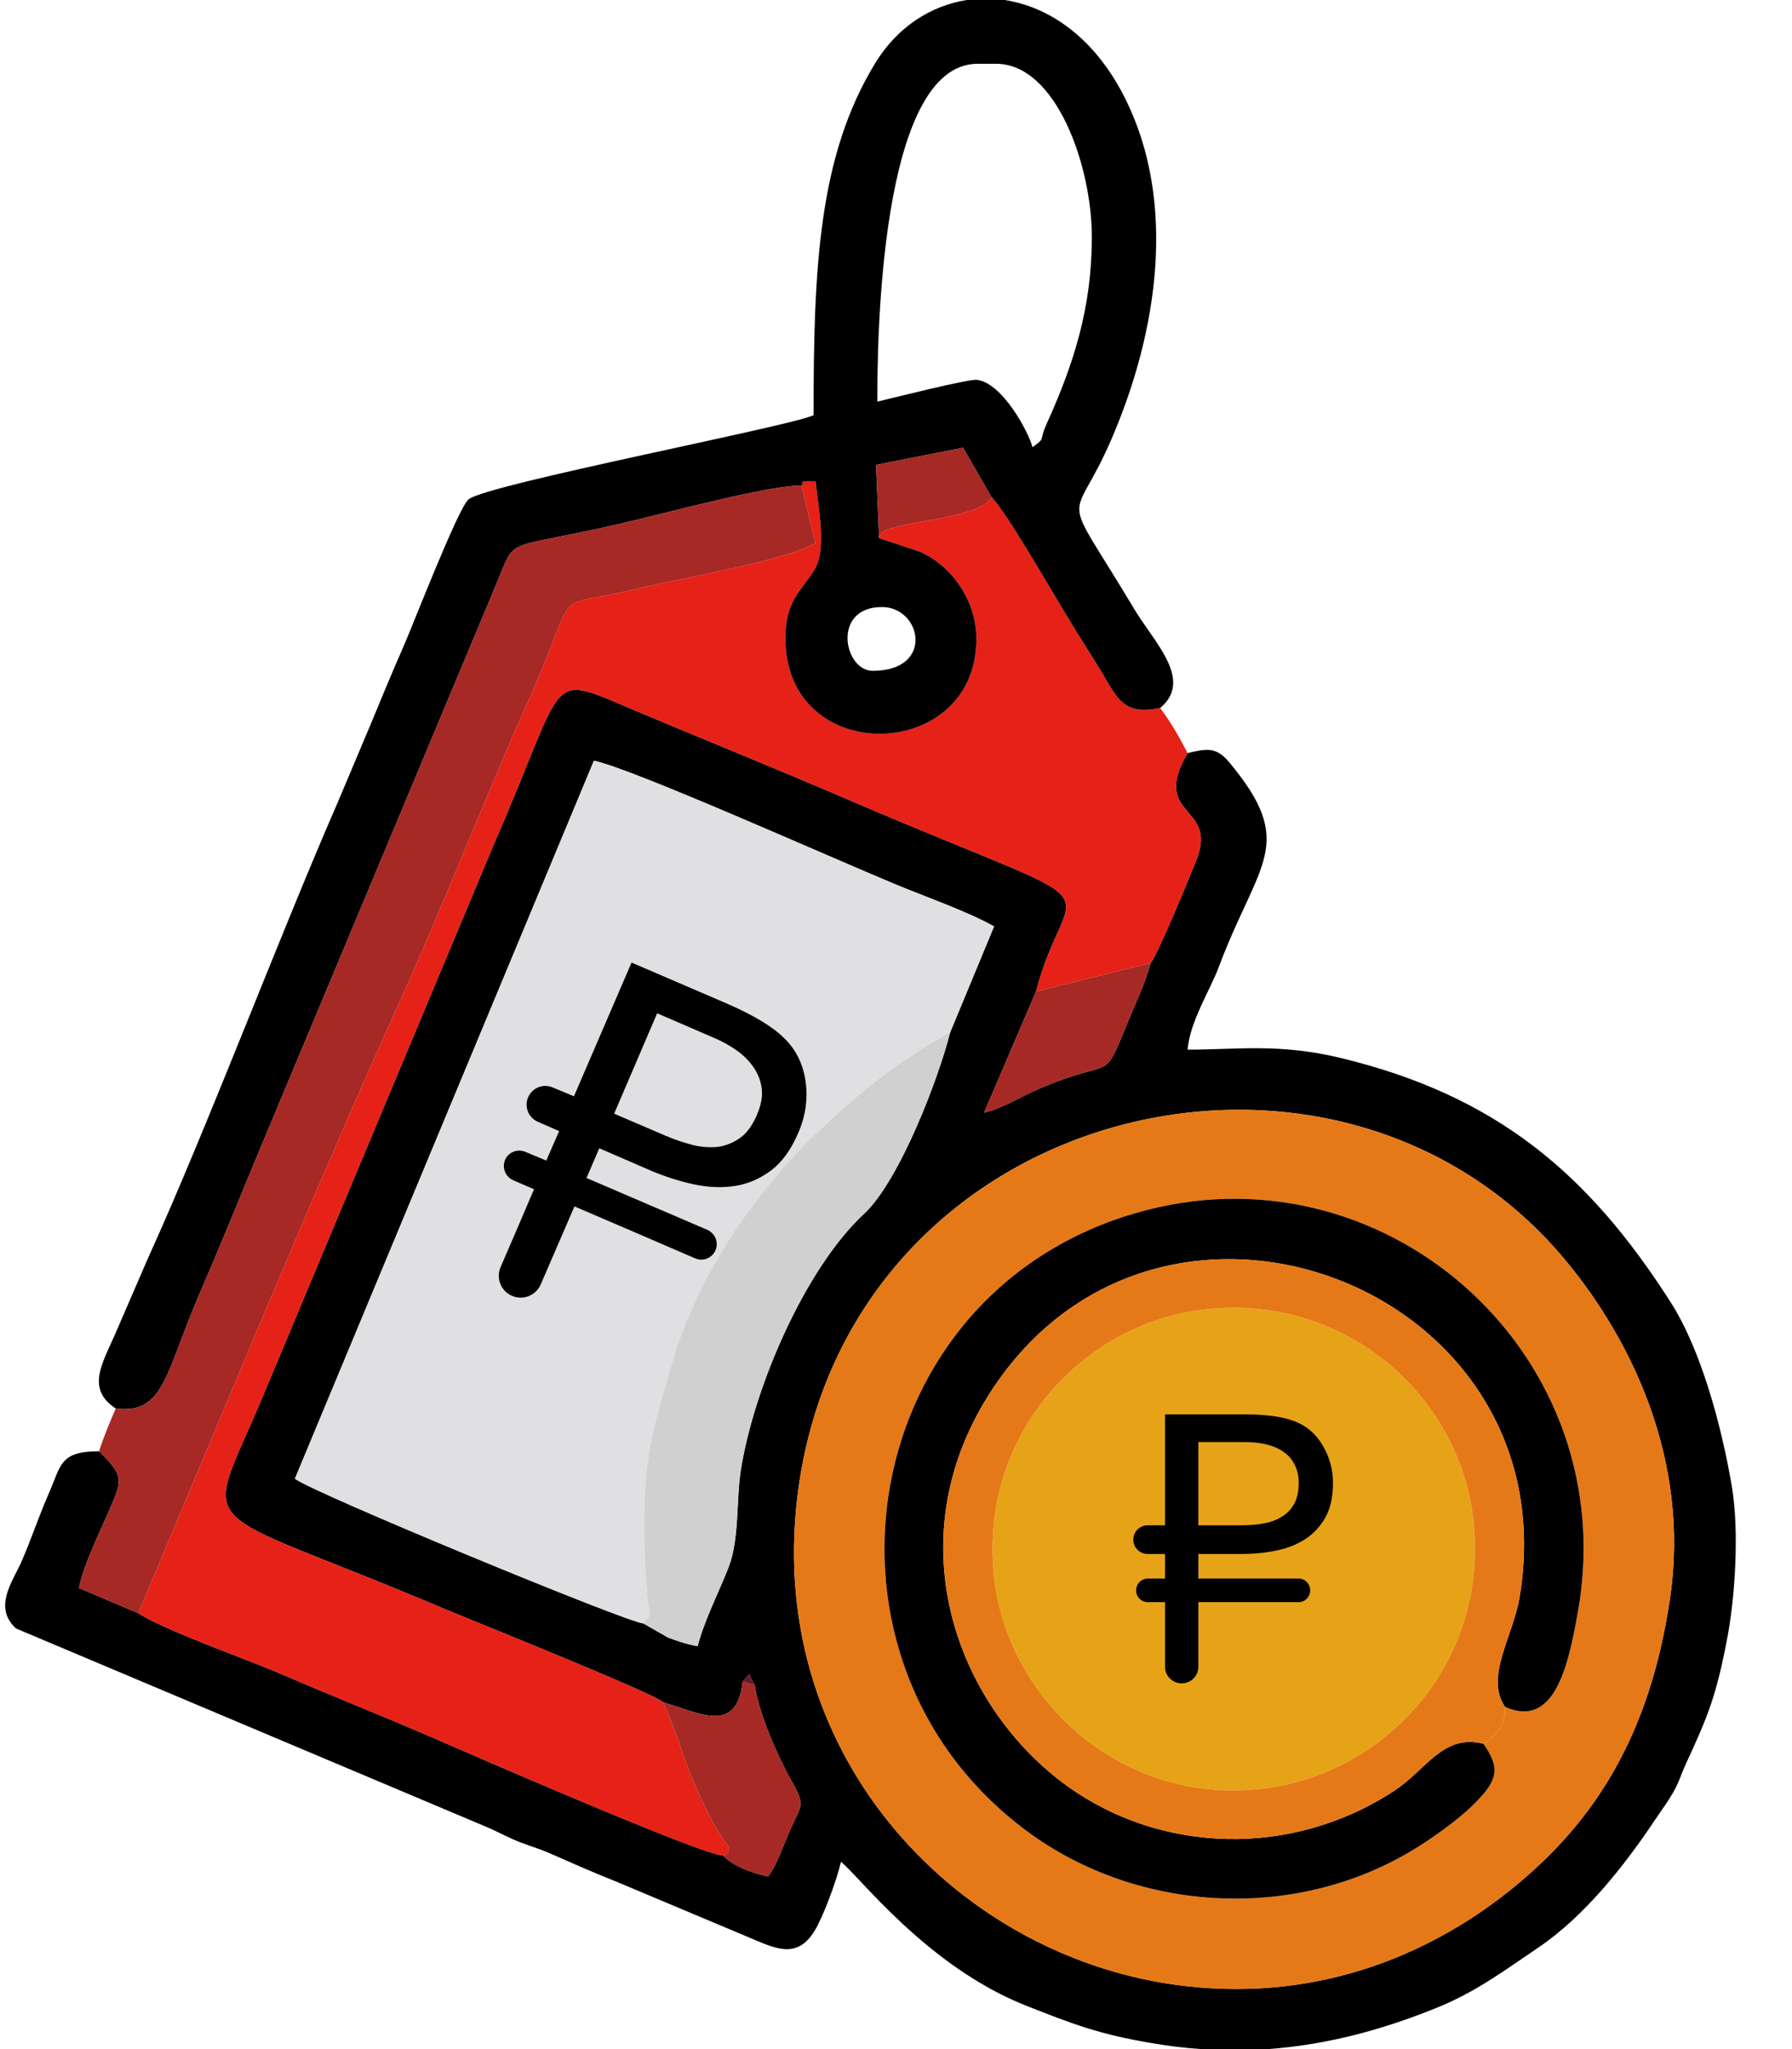 <?xml version="1.0" encoding="UTF-8"?>
<!DOCTYPE svg PUBLIC "-//W3C//DTD SVG 1.1//EN" "http://www.w3.org/Graphics/SVG/1.1/DTD/svg11.dtd">
<!-- Creator: CorelDRAW Home & Student 2018 -->
<svg xmlns="http://www.w3.org/2000/svg" xml:space="preserve" width="70px" height="80px" version="1.1" style="shape-rendering:geometricPrecision; text-rendering:geometricPrecision; image-rendering:optimizeQuality; fill-rule:evenodd; clip-rule:evenodd"
viewBox="0 0 70 80"
 xmlns:xlink="http://www.w3.org/1999/xlink">
 <defs>
  <style type="text/css">
   <![CDATA[
    .fil0 {fill:black}
    .fil7 {fill:#671828}
    .fil5 {fill:#A62925}
    .fil6 {fill:#D0D0D0}
    .fil3 {fill:#E0E0E3}
    .fil2 {fill:#E62117}
    .fil1 {fill:#E67917}
    .fil4 {fill:#E6A317}
   ]]>
  </style>
 </defs>
 <g id="Layer_x0020_1">
  <g id="_1130371184">
   <path class="fil0" d="M65.24 62.36c-0.8,5.51 -3.04,8.78 -6.01,11.24 -3.08,2.55 -7.49,4.56 -12.91,3.94 -8.77,-1 -16.38,-8.84 -15.18,-19.04 1.81,-15.42 21.12,-20.16 30.09,-9.2 2.47,3.01 4.79,7.67 4.01,13.06zm-15.72 17.64l-2.59 0c-0.63,-0.04 -1.27,-0.12 -1.92,-0.23 -2.09,-0.35 -3.11,-0.75 -4.94,-1.47 -3.9,-1.55 -6.55,-5.11 -7.22,-5.61 -0.17,0.73 -0.69,2.14 -1.04,2.71 -0.7,1.12 -1.55,0.66 -2.6,0.22l-5.14 -2.16c-0.96,-0.38 -1.76,-0.74 -2.63,-1.12 -0.46,-0.2 -0.96,-0.33 -1.42,-0.54 -0.45,-0.2 -0.7,-0.35 -1.22,-0.56l-18.17 -7.66c-0.91,-0.82 -0.14,-1.83 0.2,-2.59 0.41,-0.94 0.66,-1.73 1.07,-2.67 0.49,-1.1 0.41,-1.66 1.97,-1.66 1.06,1.04 0.9,1.14 0.25,2.64 -0.31,0.69 -0.91,1.97 -1.03,2.7l2.31 0.98c1.14,0.72 4.19,1.77 5.69,2.42 1.97,0.85 3.78,1.56 5.65,2.37 1.59,0.69 10.65,4.64 11.5,4.67 0.42,0.43 1.1,0.67 1.76,0.82 0.37,-0.48 0.59,-1.21 0.87,-1.83 0.47,-1.04 0.59,-0.93 0.02,-1.95 -0.49,-0.87 -1.25,-2.57 -1.41,-3.69l-0.22 -0.42 -0.25 0.28c-0.23,2.1 -1.7,1.21 -3.11,0.81 -0.33,-0.34 -7.4,-3.17 -8.48,-3.62 -10.16,-4.32 -9.51,-2.67 -7.12,-8.41l8.99 -21.47c2.9,-6.64 2.01,-6.7 5.33,-5.3 2.9,1.22 5.73,2.36 8.66,3.62 10.97,4.7 8.45,2.6 7.19,7.43l-2.03 4.73c0.79,-0.2 1.39,-0.61 2.16,-0.94 2.98,-1.28 2.43,-0.11 3.46,-2.61 0.33,-0.81 0.65,-1.44 0.89,-2.3 0.24,-0.25 1.59,-3.51 1.81,-4.09 0.78,-2.09 -1.83,-1.6 -0.37,-4.1 0.74,-0.17 1.11,-0.25 1.61,0.34 2.7,3.23 1.16,3.88 -0.39,8.01 -0.33,0.89 -1.13,2.13 -1.22,3.23 1.94,0 3.55,-0.25 5.92,0.31 6.15,1.47 9.74,4.54 12.93,9.52 1.21,1.87 2.01,4.87 2.41,7.22 0.3,1.79 0.12,4.4 -0.19,5.98 -0.41,2.15 -0.73,2.97 -1.59,4.82 -0.23,0.5 -0.29,0.79 -0.56,1.23 -0.22,0.37 -0.38,0.57 -0.64,0.96 -1.21,1.81 -2.76,3.79 -4.6,5.03 -1.32,0.89 -2.44,1.74 -4.03,2.37 -2.14,0.86 -4.28,1.42 -6.52,1.58zm-12.41 -39.68c-0.42,1.7 -1.96,5.78 -3.37,7.08 -2.26,2.1 -4.27,6.68 -4.8,9.98 -0.19,1.22 -0.05,2.7 -0.48,3.81 -0.4,1.02 -0.93,2.03 -1.21,3.08 -0.44,-0.08 -0.82,-0.21 -1.16,-0.34l-0.96 -0.55c-0.59,-0.02 -12.97,-5.13 -13.61,-5.65l11.68 -28.03c1.53,0.32 9.27,3.79 11.81,4.84 1.06,0.44 2.82,1.06 3.82,1.63l-1.72 4.15z"/>
   <path class="fil1" d="M58.79 66.64c0.03,0.74 -0.35,1.12 -0.84,1.44 0.62,0.91 0.59,1.36 -0.24,2.22 -0.48,0.51 -1.19,1.05 -1.87,1.51 -4.79,3.29 -11.17,2.93 -15.52,-0.17 -9.37,-6.69 -6.94,-21.46 4.48,-24.4 9.56,-2.46 18.63,5.81 16.83,15.73 -0.38,2.13 -0.92,4.52 -2.84,3.67zm6.45 -4.28c0.78,-5.39 -1.54,-10.05 -4.01,-13.06 -8.97,-10.96 -28.28,-6.22 -30.09,9.2 -1.2,10.2 6.41,18.04 15.18,19.04 5.42,0.62 9.83,-1.39 12.91,-3.94 2.97,-2.46 5.21,-5.73 6.01,-11.24z"/>
   <path class="fil2" d="M5.4 62.98c1.14,0.72 4.19,1.77 5.69,2.42 1.97,0.85 3.78,1.56 5.65,2.37 1.59,0.69 10.65,4.64 11.5,4.67 0.51,-0.2 0.1,-0.39 -0.28,-1.09 -0.28,-0.51 -0.54,-1.04 -0.76,-1.54 -0.49,-1.09 -0.79,-2.25 -1.3,-3.35 -0.33,-0.34 -7.4,-3.17 -8.48,-3.62 -10.16,-4.32 -9.51,-2.67 -7.12,-8.41l8.99 -21.47c2.9,-6.64 2.01,-6.7 5.33,-5.3 2.9,1.22 5.73,2.36 8.66,3.62 10.97,4.7 8.45,2.6 7.19,7.43l4.48 -1.12c0.24,-0.25 1.59,-3.51 1.81,-4.09 0.78,-2.09 -1.83,-1.6 -0.37,-4.1 -0.38,-0.72 -0.61,-1.13 -1.07,-1.76 -1.41,0.3 -1.67,-0.36 -2.25,-1.34 -0.48,-0.8 -0.97,-1.53 -1.43,-2.31 -0.57,-0.93 -2.35,-4.04 -2.91,-4.58 -0.3,0.67 -2.62,0.9 -3.38,1.08 -1.01,0.24 -0.89,0.28 -1.01,0.52l1.57 0.52c1.24,0.53 2.23,1.89 2.23,3.41 0.02,4.84 -7.44,5.05 -7.46,0 -0.01,-1.49 0.62,-1.87 1.12,-2.67 0.52,-0.82 0.16,-2.46 0.06,-3.48 -0.78,-0.03 -0.4,0.05 -0.55,0.17l0.54 2.24c-1.08,0.67 -5.28,1.38 -6.89,1.77 -3.64,0.87 -2.24,-0.27 -4.26,4.25 -1.74,3.87 -3.31,7.97 -5.07,11.85 -3.36,7.4 -7.02,16.32 -10.23,23.91z"/>
   <path class="fil3" d="M25.13 63.38c0.38,-0.43 0.23,-0.22 0.16,-1.03 -0.46,-6.14 1.94,-13 6.12,-17.5 0.35,-0.64 1.85,-1.87 2.53,-2.42 0.82,-0.66 2.04,-1.53 3.17,-2.11l1.72 -4.15c-1,-0.57 -2.76,-1.19 -3.82,-1.63 -2.54,-1.05 -10.28,-4.52 -11.81,-4.84l-11.68 28.03c0.64,0.52 13.02,5.63 13.61,5.65z"/>
   <path class="fil0" d="M34.45 23.7c1.55,0 2.07,2.49 -0.36,2.49 -1.13,0 -1.61,-2.49 0.36,-2.49zm3.32 -23.7l1.47 0c1.77,0.27 3.54,1.49 4.72,3.86 2.01,4.04 1.28,9.07 -0.55,13.3 -1.55,3.59 -2.08,1.64 0.91,6.64 0.76,1.27 2.31,2.75 1,3.84 -1.41,0.3 -1.67,-0.36 -2.25,-1.34 -0.48,-0.8 -0.97,-1.53 -1.43,-2.31 -0.57,-0.93 -2.35,-4.04 -2.91,-4.58l-1.11 -1.93 -3.4 0.67 0.12 2.86 1.57 0.52c1.24,0.53 2.23,1.89 2.23,3.41 0.02,4.84 -7.44,5.05 -7.46,0 -0.01,-1.49 0.62,-1.87 1.12,-2.67 0.52,-0.82 0.16,-2.46 0.06,-3.48 -0.78,-0.03 -0.4,0.05 -0.55,0.17 -1.14,-0.04 -5.23,1.05 -6.63,1.38 -5.2,1.24 -4.44,0.45 -5.32,2.53l-9.25 22.1c-0.79,1.9 -1.5,3.66 -2.31,5.53 -1.34,3.09 -1.37,4.73 -3.28,4.49 -1.15,-0.76 -0.54,-1.73 -0.05,-2.84l1.29 -2.98c2.35,-5.17 5.08,-12.45 7.44,-17.86l1.27 -3.01c0.42,-1.02 0.84,-2.03 1.27,-3.01 0.38,-0.85 2.16,-5.48 2.57,-5.8 0.75,-0.59 12.58,-2.85 13.47,-3.28 0,-5.77 0.19,-10.14 2.43,-13.78 0.85,-1.37 2.14,-2.21 3.56,-2.43zm2.56 17.46c-0.13,-0.55 -1.16,-2.51 -2.17,-2.63 -0.33,-0.04 -3.29,0.71 -3.89,0.85 0,-2.2 0.06,-13.19 3.92,-13.19l0.72 0c2.34,0 3.74,3.97 3.74,6.77 0,2.78 -0.72,4.98 -1.78,7.32 -0.3,0.67 0,0.49 -0.54,0.88z"/>
   <path class="fil4" d="M38.82 61.47c0.48,4.83 4.91,8.98 10.43,8.37 4.79,-0.53 8.83,-4.81 8.32,-10.31 -0.45,-4.92 -4.92,-9.02 -10.47,-8.41 -4.79,0.52 -8.83,4.88 -8.28,10.35z"/>
   <path class="fil0" d="M57.95 68.08c-1.58,-0.4 -2.21,0.99 -3.48,1.83 -4.03,2.64 -9.13,2.45 -12.78,-0.18 -4.37,-3.15 -6.81,-9.76 -2.84,-15.62 6.72,-9.92 22.51,-3.78 20.51,8.24 -0.25,1.53 -1.37,3.12 -0.57,4.29 1.92,0.85 2.46,-1.54 2.84,-3.67 1.8,-9.92 -7.27,-18.19 -16.83,-15.73 -11.42,2.94 -13.85,17.71 -4.48,24.4 4.35,3.1 10.73,3.46 15.52,0.17 0.68,-0.46 1.39,-1 1.87,-1.51 0.83,-0.86 0.86,-1.31 0.24,-2.22z"/>
   <path class="fil5" d="M4.52 54.99c-0.23,0.53 -0.5,1.19 -0.65,1.67 1.06,1.04 0.9,1.14 0.25,2.64 -0.31,0.69 -0.91,1.97 -1.03,2.7l2.31 0.98c3.21,-7.59 6.87,-16.51 10.23,-23.91 1.76,-3.88 3.33,-7.98 5.07,-11.85 2.02,-4.52 0.62,-3.38 4.26,-4.25 1.61,-0.39 5.81,-1.1 6.89,-1.77l-0.54 -2.24c-1.14,-0.04 -5.23,1.05 -6.63,1.38 -5.2,1.24 -4.44,0.45 -5.32,2.53l-9.25 22.1c-0.79,1.9 -1.5,3.66 -2.31,5.53 -1.34,3.09 -1.37,4.73 -3.28,4.49z"/>
   <path class="fil1" d="M38.82 61.47c-0.55,-5.47 3.49,-9.83 8.28,-10.35 5.55,-0.61 10.02,3.49 10.47,8.41 0.51,5.5 -3.53,9.78 -8.32,10.31 -5.52,0.61 -9.95,-3.54 -10.43,-8.37zm19.13 6.61c0.49,-0.32 0.87,-0.7 0.84,-1.44 -0.8,-1.17 0.32,-2.76 0.57,-4.29 2,-12.02 -13.79,-18.16 -20.51,-8.24 -3.97,5.86 -1.53,12.47 2.84,15.62 3.65,2.63 8.75,2.82 12.78,0.18 1.27,-0.84 1.9,-2.23 3.48,-1.83z"/>
   <path class="fil6" d="M26.37 52.82c-0.72,2.74 -1.5,3.89 -1.08,9.53 0.07,0.81 0.22,0.6 -0.16,1.03l0.96 0.55c0.34,0.13 0.72,0.26 1.16,0.34 0.28,-1.05 0.81,-2.06 1.21,-3.08 0.43,-1.11 0.29,-2.59 0.48,-3.81 0.53,-3.3 2.54,-7.88 4.8,-9.98 1.41,-1.3 2.95,-5.38 3.37,-7.08 -1.13,0.58 -2.35,1.45 -3.17,2.11 -3.39,2.71 -6.2,6.26 -7.57,10.39z"/>
   <path class="fil5" d="M25.9 66.46c0.51,1.1 0.81,2.26 1.3,3.35 0.22,0.5 0.48,1.03 0.76,1.54 0.38,0.7 0.79,0.89 0.28,1.09 0.42,0.43 1.1,0.67 1.76,0.82 0.37,-0.48 0.59,-1.21 0.87,-1.83 0.47,-1.04 0.59,-0.93 0.02,-1.95 -0.49,-0.87 -1.25,-2.57 -1.41,-3.69l-0.47 -0.14c-0.23,2.1 -1.7,1.21 -3.11,0.81z"/>
   <path class="fil5" d="M40.47 38.71l-2.03 4.73c0.79,-0.2 1.39,-0.61 2.16,-0.94 2.98,-1.28 2.43,-0.11 3.46,-2.61 0.33,-0.81 0.65,-1.44 0.89,-2.3l-4.48 1.12z"/>
   <path class="fil5" d="M34.34 21.01c0.12,-0.24 0,-0.28 1.01,-0.52 0.76,-0.18 3.08,-0.41 3.38,-1.08l-1.11 -1.93 -3.4 0.67 0.12 2.86z"/>
   <polygon class="fil7" points="29.01,65.65 29.48,65.79 29.26,65.37 "/>
   <path class="fil0" d="M46.81 60.67l0 0.96 3.92 0c0.25,0 0.45,0.21 0.45,0.46 0,0.25 -0.2,0.46 -0.45,0.46 -1.31,0 -2.61,0 -3.92,0 0,0.84 0,1.7 0,2.53 0,0.35 -0.29,0.64 -0.65,0.64 -0.36,0 -0.65,-0.29 -0.65,-0.64 0,-0.84 0,-1.69 0,-2.53l-0.67 0c-0.26,0 -0.46,-0.2 -0.46,-0.46 0,-0.25 0.2,-0.46 0.46,-0.46l0.67 0 0 -0.96 -0.68 0c-0.31,0 -0.56,-0.25 -0.56,-0.56 0,-0.31 0.25,-0.56 0.56,-0.56l0.68 0 0 -4.33 3.07 0c0.88,0 1.54,0.09 1.99,0.27 0.46,0.17 0.82,0.48 1.09,0.93 0.27,0.45 0.41,0.94 0.41,1.48 0,0.54 -0.1,0.99 -0.3,1.35 -0.2,0.35 -0.47,0.64 -0.8,0.85 -0.33,0.21 -0.71,0.36 -1.14,0.44 -0.43,0.09 -0.87,0.13 -1.33,0.13l-1.69 0zm1.69 -1.12c0.29,0 0.58,-0.02 0.85,-0.07 0.27,-0.05 0.51,-0.13 0.71,-0.26 0.21,-0.12 0.37,-0.29 0.49,-0.5 0.12,-0.22 0.18,-0.49 0.18,-0.82 0,-0.29 -0.06,-0.54 -0.17,-0.74 -0.1,-0.2 -0.25,-0.36 -0.44,-0.49 -0.19,-0.13 -0.41,-0.22 -0.66,-0.28 -0.26,-0.06 -0.53,-0.09 -0.83,-0.09l-1.82 0 0 3.25 1.69 0z"/>
   <path class="fil0" d="M23.41 44.83l-0.5 1.16 4.73 2.03c0.3,0.14 0.44,0.49 0.31,0.79 -0.13,0.31 -0.49,0.45 -0.79,0.32 -1.58,-0.68 -3.15,-1.36 -4.72,-2.03 -0.44,1.01 -0.89,2.05 -1.32,3.05 -0.19,0.43 -0.69,0.63 -1.12,0.44 -0.43,-0.18 -0.63,-0.68 -0.45,-1.11 0.44,-1.01 0.88,-2.04 1.31,-3.05l-0.81 -0.35c-0.31,-0.14 -0.45,-0.49 -0.32,-0.8 0.13,-0.3 0.49,-0.44 0.79,-0.31l0.82 0.34 0.5 -1.15 -0.82 -0.36c-0.38,-0.16 -0.55,-0.59 -0.39,-0.96 0.16,-0.37 0.59,-0.55 0.97,-0.38l0.82 0.34 2.25 -5.22 3.7 1.59c1.06,0.46 1.81,0.91 2.26,1.36 0.46,0.44 0.74,1.01 0.84,1.69 0.09,0.68 0,1.34 -0.28,1.99 -0.28,0.66 -0.63,1.15 -1.06,1.48 -0.43,0.32 -0.9,0.53 -1.41,0.61 -0.51,0.08 -1.04,0.06 -1.61,-0.06 -0.56,-0.12 -1.12,-0.3 -1.67,-0.53l-2.03 -0.88zm2.61 -0.48c0.36,0.15 0.71,0.27 1.07,0.36 0.35,0.08 0.68,0.1 0.99,0.06 0.31,-0.05 0.59,-0.17 0.85,-0.36 0.26,-0.19 0.47,-0.49 0.64,-0.89 0.15,-0.35 0.22,-0.68 0.19,-0.98 -0.03,-0.3 -0.13,-0.57 -0.29,-0.82 -0.16,-0.25 -0.38,-0.48 -0.65,-0.68 -0.28,-0.2 -0.59,-0.38 -0.95,-0.53l-2.2 -0.95 -1.68 3.92 2.03 0.87z"/>
  </g>
 </g>
</svg>
